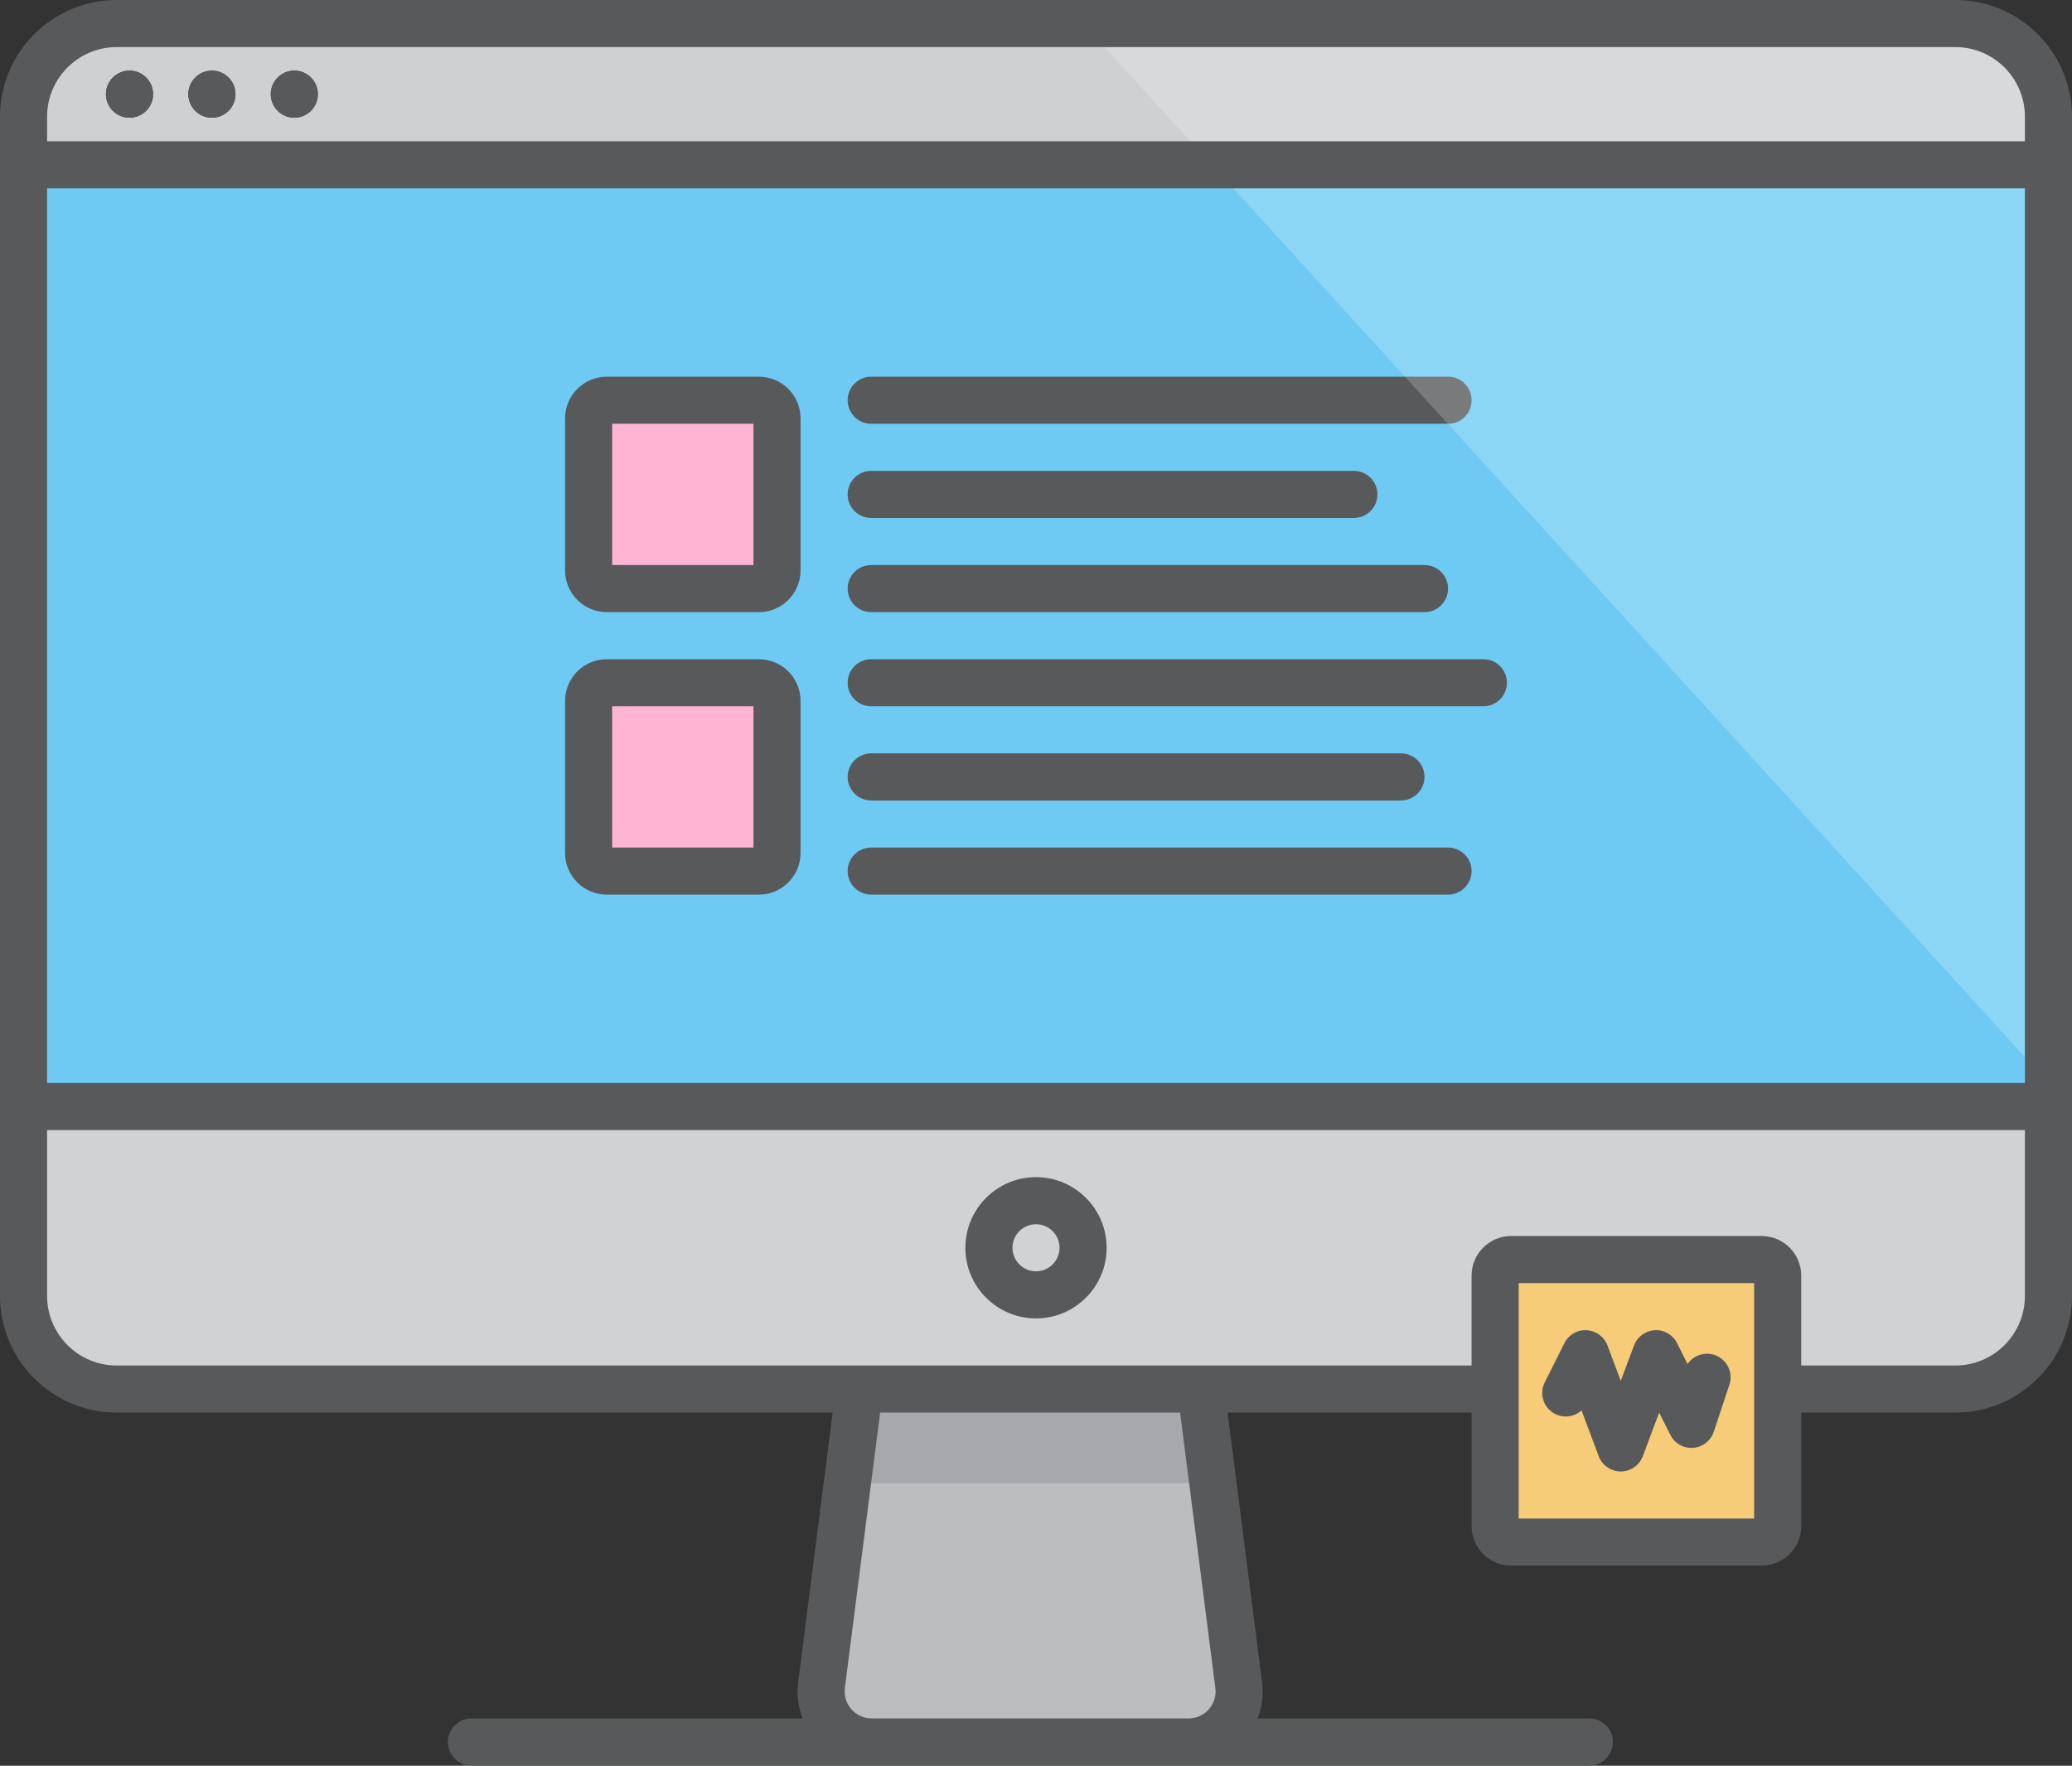 <?xml version="1.0" encoding="utf-8"?>
<!-- Generator: Adobe Illustrator 19.2.0, SVG Export Plug-In . SVG Version: 6.00 Build 0)  -->
<svg version="1.1" id="Layer_1" xmlns="http://www.w3.org/2000/svg" xmlns:xlink="http://www.w3.org/1999/xlink" x="0px" y="0px"
	 viewBox="0 0 176 150" style="enable-background:new 0 0 176 150;" xml:space="preserve">
<rect x="0" y="0" width="176" height="150" fill="#333333" stroke="none"/>
<style type="text/css">
	.st0{fill:#7C634F;}
	.st1{fill:#D0D2D3;}
	.st2{fill:#6ECAF3;}
	.st3{fill:#CED0D1;}
	.st4{fill:#F6CC78;}
	.st5{fill:#BBBDBF;}
	.st6{fill:#58595B;}
	.st7{fill:#FFB4D3;}
	.st8{fill:#A6A8AB;}
	.st9{opacity:0.2;fill:#FFFFFF;}
	.st10{fill:#4F3E31;}
	.st11{fill:#EBEBEC;}
	.st12{fill:#E0E1E2;}
	.st13{fill:#D1D2D4;}
	.st14{fill:#534235;}
	.st15{fill:#4A3A2E;}
	.st16{fill:#F8C1D9;}
	.st17{fill:#FFFFFF;}
	.st18{fill:#E4E5E6;}
	.st19{fill:#836854;}
	.st20{fill:#745D4A;}
	.st21{fill:#F3A5C8;}
	.st22{fill:#66493C;}
	.st23{fill:#6F5043;}
	.st24{fill:#4C3C34;}
</style>
<circle class="st1" cx="88" cy="105" r="4"/>
<path class="st1" d="M174,94v16.09c0,4.37-3.54,7.91-7.91,7.91H151v-9.64c0-0.75-0.61-1.36-1.36-1.36h-21.28
	c-0.75,0-1.36,0.61-1.36,1.36V118h-25H73H9.91C5.54,118,2,114.46,2,110.09V94H174z M92,105c0-2.21-1.79-4-4-4s-4,1.79-4,4
	s1.79,4,4,4S92,107.21,92,105z"/>
<path class="st2" d="M174,14v80H2V14H174z"/>
<path class="st3" d="M174,9.91V14H2V9.91C2,5.54,5.54,2,9.91,2h156.18C170.46,2,174,5.54,174,9.91z M27,8c0-1.1-0.9-2-2-2
	s-2,0.9-2,2s0.9,2,2,2S27,9.1,27,8z M20,8c0-1.1-0.9-2-2-2s-2,0.9-2,2s0.9,2,2,2S20,9.1,20,8z M13,8c0-1.1-0.9-2-2-2S9,6.9,9,8
	s0.9,2,2,2S13,9.1,13,8z"/>
<path class="st4" d="M151,118v11.64c0,0.75-0.61,1.36-1.36,1.36h-21.28c-0.75,0-1.36-0.61-1.36-1.36V118v-9.64
	c0-0.75,0.61-1.36,1.36-1.36h21.28c0.75,0,1.36,0.61,1.36,1.36V118z"/>
<path class="st5" d="M105.2,143c0.42,2.61-1.6,4.98-4.24,4.98H74.04c-2.64,0-4.66-2.37-4.24-4.98l3.2-25h29L105.2,143z"/>
<circle class="st6" cx="25" cy="8" r="2"/>
<circle class="st6" cx="18" cy="8" r="2"/>
<g>
	<path class="st7" d="M66,59.539v12.922C66,73.311,65.311,74,64.461,74H51.539C50.689,74,50,73.311,50,72.461V59.539
		C50,58.689,50.689,58,51.539,58h12.922C65.311,58,66,58.689,66,59.539z"/>
	<path class="st7" d="M66,35.539v12.922C66,49.311,65.311,50,64.461,50H51.539C50.689,50,50,49.311,50,48.461V35.539
		C50,34.689,50.689,34,51.539,34h12.922C65.311,34,66,34.689,66,35.539z"/>
	<path class="st6" d="M64.461,52H51.539C49.587,52,48,50.413,48,48.461V35.539C48,33.587,49.587,32,51.539,32h12.922
		C66.413,32,68,33.587,68,35.539v12.922C68,50.413,66.413,52,64.461,52z M52,48h12V36H52V48z"/>
	<path class="st6" d="M64.461,76H51.539C49.587,76,48,74.413,48,72.461V59.539C48,57.587,49.587,56,51.539,56h12.922
		C66.413,56,68,57.587,68,59.539v12.922C68,74.413,66.413,76,64.461,76z M52,72h12V60H52V72z"/>
	<path class="st6" d="M115,44H74c-1.104,0-2-0.896-2-2s0.896-2,2-2h41c1.104,0,2,0.896,2,2S116.104,44,115,44z"/>
	<path class="st6" d="M121,52H74c-1.104,0-2-0.896-2-2s0.896-2,2-2h47c1.104,0,2,0.896,2,2S122.104,52,121,52z"/>
	<path class="st6" d="M126,60H74c-1.104,0-2-0.896-2-2s0.896-2,2-2h52c1.104,0,2,0.896,2,2S127.104,60,126,60z"/>
	<path class="st6" d="M119,68H74c-1.104,0-2-0.896-2-2s0.896-2,2-2h45c1.104,0,2,0.896,2,2S120.104,68,119,68z"/>
	<path class="st6" d="M123,76H74c-1.104,0-2-0.896-2-2s0.896-2,2-2h49c1.104,0,2,0.896,2,2S124.104,76,123,76z"/>
	<path class="st6" d="M123,36H74c-1.104,0-2-0.896-2-2s0.896-2,2-2h49c1.104,0,2,0.896,2,2S124.104,36,123,36z"/>
</g>
<circle class="st6" cx="11" cy="8" r="2"/>
<polygon class="st8" points="103.279,126 102,118 73,118 71.72,126 "/>
<path class="st9" d="M174,92V14V9.91c0-4.37-3.54-7.91-7.91-7.91H92L174,92z"/>
<g>
	<path class="st6" d="M166.09,0H9.91C4.446,0,0,4.446,0,9.91v100.18c0,5.465,4.446,9.91,9.91,9.91h60.818l-2.903,22.683
		c-0.181,1.125-0.051,2.261,0.356,3.298H40.043c-1.104,0-2,0.896-2,2s0.896,2,2,2H135c1.104,0,2-0.896,2-2s-0.896-2-2-2h-28.18
		c0.407-1.03,0.539-2.149,0.364-3.234L104.272,120H125v9.64c0,1.853,1.507,3.36,3.36,3.36h21.28c1.853,0,3.36-1.508,3.36-3.36V120
		h13.09c5.464,0,9.91-4.445,9.91-9.91V9.91C176,4.446,171.554,0,166.09,0z M4,16h168v76H4V16z M9.91,4h156.18
		c3.259,0,5.91,2.651,5.91,5.91V12H4V9.91C4,6.651,6.651,4,9.91,4z M74.04,145.98c-0.681,0-1.301-0.287-1.745-0.808
		c-0.444-0.521-0.629-1.181-0.512-1.919L74.76,120h25.479l2.986,23.317c0.108,0.675-0.077,1.334-0.521,1.855
		c-0.444,0.521-1.063,0.808-1.745,0.808H74.04z M149,129h-20v-20h20V129z M166.09,116H153v-7.64c0-1.853-1.507-3.36-3.36-3.36
		h-21.28c-1.853,0-3.36,1.508-3.36,3.36V116h-21.24H102H73h-1.76H9.91C6.651,116,4,113.349,4,110.09V96h168v14.09
		C172,113.349,169.349,116,166.09,116z"/>
	<path class="st6" d="M88,100c-3.309,0-6,2.691-6,6s2.691,6,6,6s6-2.691,6-6S91.309,100,88,100z M88,108c-1.103,0-2-0.897-2-2
		s0.897-2,2-2s2,0.897,2,2S89.103,108,88,108z"/>
	<path class="st6" d="M145.631,115.103c-0.867-0.29-1.796,0.051-2.287,0.774l-0.885-1.771c-0.356-0.711-1.107-1.155-1.894-1.103
		c-0.794,0.042-1.488,0.55-1.768,1.295l-1.127,3.006l-1.127-3.006c-0.279-0.744-0.973-1.253-1.767-1.295
		c-0.799-0.052-1.538,0.39-1.894,1.101l-1.67,3.33c-0.495,0.987-0.096,2.189,0.891,2.685c0.757,0.379,1.642,0.232,2.236-0.303
		l1.458,3.887c0.292,0.78,1.039,1.298,1.873,1.298s1.58-0.518,1.873-1.298l1.39-3.705l0.949,1.897
		c0.362,0.724,1.122,1.154,1.932,1.101c0.807-0.058,1.5-0.597,1.755-1.364l1.33-4C147.247,116.583,146.679,115.451,145.631,115.103z
		"/>
</g>
</svg>
